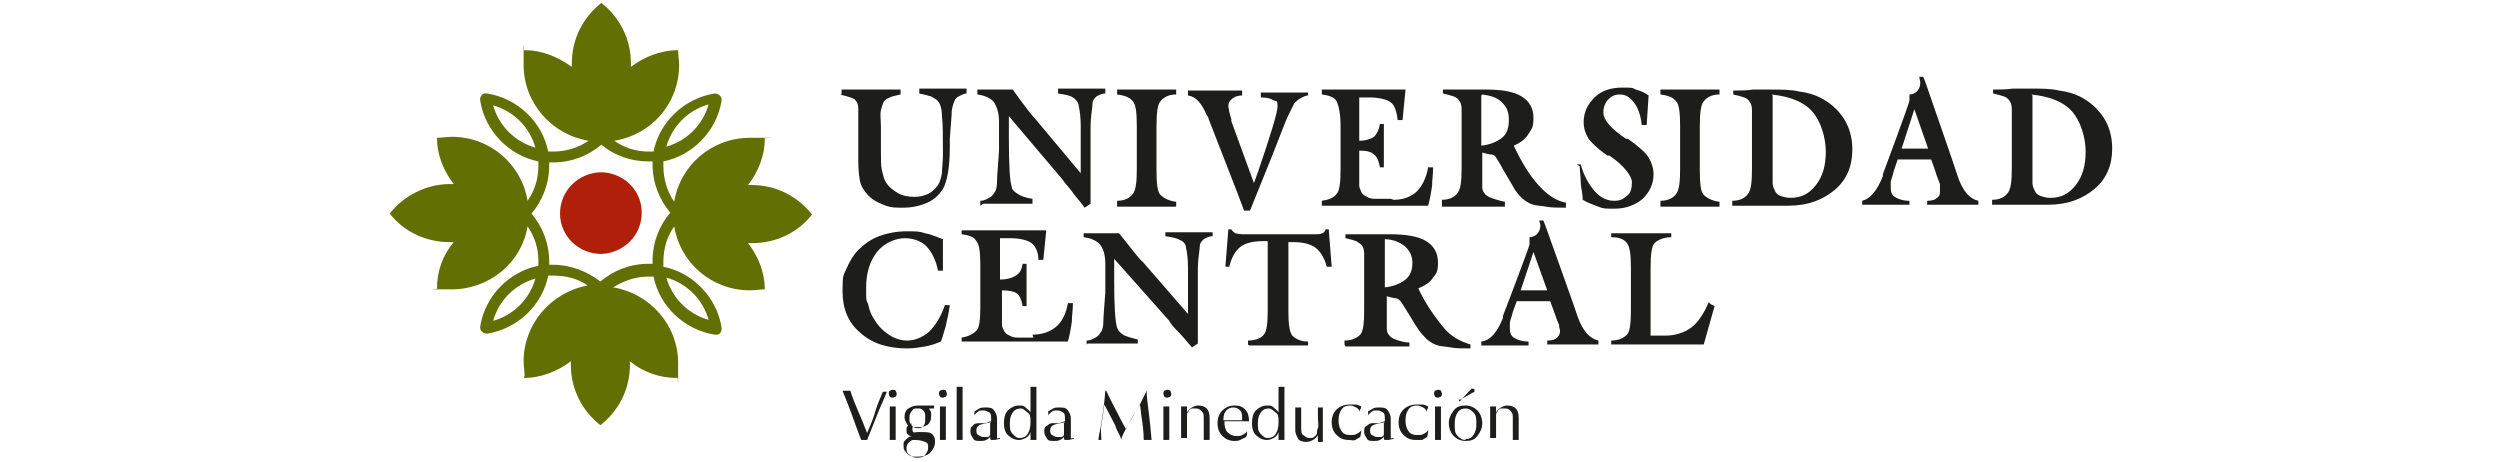 <?xml version="1.0" encoding="UTF-8"?>
<svg id="Capa_1" xmlns="http://www.w3.org/2000/svg" version="1.1" viewBox="0 0 254 46.9">
  <!-- Generator: Adobe Illustrator 29.5.0, SVG Export Plug-In . SVG Version: 2.1.0 Build 137)  -->
  <defs>
    <style>
      .st0 {
        fill: #626f03;
      }

      .st0, .st1 {
        fill-rule: evenodd;
      }

      .st2 {
        fill: #1d1d1b;
      }

      .st1 {
        fill: #b01f09;
      }
    </style>
  </defs>
  <g>
    <path class="st2" d="M87.5,44.7c-.4-1-.7-1.9-1-2.7s-.6-1.6-.9-2.3c0,0,.1,0,.2,0s.1,0,.2,0,.1,0,.2,0,.1,0,.2,0c.2.7.5,1.4.8,2.1s.6,1.4.9,2.2c.3-.7.6-1.4.8-2.1s.5-1.4.8-2.1c0,0,0,0,.1,0s0,0,.1,0,0,0,.1,0,0,0,.1,0c-.3.8-.7,1.6-1,2.4s-.7,1.7-1,2.5c0,0,0,0-.1,0,0,0,0,0-.1,0s0,0-.1,0,0,0-.1,0Z"/>
    <path class="st2" d="M90.3,40c0-.1,0-.2.1-.3,0,0,.2-.1.3-.1s.2,0,.3.1c0,0,.1.2.1.3s0,.2-.1.3c0,0-.2.1-.3.1s-.2,0-.3-.1c0,0-.1-.2-.1-.3ZM90.4,44.7c0-.3,0-.6,0-.9s0-.6,0-.9,0-.5,0-.8,0-.5,0-.8c0,0,0,0,.1,0s0,0,.2,0,.1,0,.2,0,0,0,.1,0c0,.3,0,.6,0,.8s0,.5,0,.8,0,.6,0,.9,0,.6,0,.9c0,0-.1,0-.2,0,0,0,0,0-.1,0s0,0-.1,0,0,0-.2,0Z"/>
    <path class="st2" d="M92.6,43.4c-.2,0-.4-.2-.5-.4s-.2-.4-.2-.6c0-.4.1-.7.4-.9s.6-.3,1-.3.3,0,.5,0,.3,0,.4,0,.1,0,.3,0,.3,0,.4,0v.3c0,0-.2,0-.2,0s-.1,0-.2,0h-.1c0,.1.2.3.2.4s0,.3,0,.4c0,.4-.1.6-.3.8s-.6.3-1,.3-.1,0-.2,0-.1,0-.2,0c-.1,0-.2,0-.2,0s0,.1,0,.2,0,.2.1.3.2,0,.4,0h.4c.5,0,.9,0,1.1.2s.3.4.3.8-.2.8-.5,1.1-.8.4-1.3.4-.7,0-1-.3-.4-.4-.4-.8,0-.4.2-.6.3-.3.6-.4c-.2,0-.3-.1-.4-.2s-.1-.2-.1-.4,0-.3.1-.4.2-.2.4-.3ZM92.8,44.7c-.2,0-.4.2-.5.3s-.2.3-.2.5,0,.5.3.7.4.3.7.3.7,0,.9-.3.3-.4.3-.7,0-.5-.3-.6-.5-.2-1.1-.2,0,0,0,0,0,0-.1,0ZM94,42.4c0-.3,0-.5-.2-.7s-.3-.2-.6-.2-.4,0-.6.3-.2.4-.2.7,0,.5.2.7.3.3.6.3.4,0,.6-.2.2-.4.2-.7Z"/>
    <path class="st2" d="M95.4,40c0-.1,0-.2.1-.3,0,0,.2-.1.3-.1s.2,0,.3.1c0,0,.1.2.1.3s0,.2-.1.3c0,0-.2.1-.3.1s-.2,0-.3-.1c0,0-.1-.2-.1-.3ZM95.5,44.7c0-.3,0-.6,0-.9s0-.6,0-.9,0-.5,0-.8,0-.5,0-.8c0,0,0,0,.1,0s0,0,.2,0,.1,0,.2,0,0,0,.1,0c0,.3,0,.6,0,.8s0,.5,0,.8,0,.6,0,.9,0,.6,0,.9c0,0-.1,0-.2,0,0,0,0,0-.1,0s0,0-.1,0,0,0-.2,0Z"/>
    <path class="st2" d="M97.2,44.7c0-.2,0-.4,0-.7s0-.7,0-1.4v-1.9c0-.4,0-.7,0-.9s0-.3,0-.5c0,0,.1,0,.2,0s0,0,.1,0,0,0,.1,0,.1,0,.2,0c0,.2,0,.5,0,.8s0,.8,0,1.4,0,1.5,0,2,0,.9,0,1.2c0,0-.1,0-.2,0s-.1,0-.2,0-.1,0-.1,0,0,0-.1,0Z"/>
    <path class="st2" d="M100.7,44.3c-.2.2-.3.3-.5.4s-.4.1-.6.1c-.3,0-.6,0-.7-.2s-.3-.4-.3-.7,0-.5.2-.6c.1-.2.3-.3.6-.3.1,0,.3,0,.5,0,.4,0,.7-.2.8-.2v-.2c0-.3,0-.6-.2-.7s-.3-.2-.6-.2-.4,0-.5.1-.3.2-.4.4h0v-.4c.2-.1.3-.2.5-.3s.4-.1.6-.1c.4,0,.7,0,.9.3s.3.5.3.9h0c0,0,0,1.3,0,1.3v.2c0,.2,0,.3,0,.4s.1,0,.3,0,0,0,0,0c0,0,0,0,0,0h0c0,.1,0,.1,0,.1-.2,0-.4.1-.6.1s-.2,0-.3,0-.1-.2-.1-.3ZM100.7,42.9c-.6.1-1,.2-1.2.3s-.3.3-.3.5,0,.4.2.5.3.2.5.2.2,0,.4,0,.2-.1.3-.2c0,0,0,0,0-.1s0-.1,0-.2h0v-.9Z"/>
    <path class="st2" d="M104.7,44.7c0-.1,0-.2,0-.3s0-.1,0-.2c0,0,0-.1,0-.2s0,0,0-.1c-.1.3-.3.5-.5.6s-.4.2-.7.2c-.4,0-.8-.2-1.1-.5s-.4-.7-.4-1.2.1-1,.4-1.3.7-.5,1.1-.5.5,0,.7.2.4.3.5.5v-1.3c0-.2,0-.5,0-.7s0-.4,0-.6c0,0,.1,0,.2,0s0,0,.1,0,0,0,.1,0,.1,0,.2,0c0,.3,0,.6,0,1s0,.8,0,1.3,0,1,0,1.6,0,1,0,1.5c0,0-.1,0-.1,0s0,0-.1,0,0,0-.1,0-.1,0-.2,0ZM103.7,41.5c-.3,0-.6.1-.8.4s-.3.6-.3,1.1,0,.8.3,1.1.4.4.7.4.6-.1.8-.4.3-.7.3-1.2,0-.8-.3-1-.4-.4-.7-.4Z"/>
    <path class="st2" d="M108.2,44.3c-.2.2-.3.3-.5.4s-.4.1-.6.1c-.3,0-.6,0-.7-.2s-.3-.4-.3-.7,0-.5.2-.6.3-.3.6-.3c.1,0,.3,0,.5,0,.4,0,.7-.2.8-.2v-.2c0-.3,0-.6-.2-.7s-.3-.2-.6-.2-.4,0-.5.1-.3.2-.4.4h0v-.4c.2-.1.3-.2.5-.3s.4-.1.6-.1c.4,0,.7,0,.9.3s.3.5.3.9h0c0,0,0,1.3,0,1.3v.2c0,.2,0,.3,0,.4s.1,0,.3,0,0,0,0,0,0,0,0,0h0c0,.1,0,.1,0,.1-.2,0-.4.1-.6.1s-.2,0-.3,0-.1-.2-.1-.3ZM108.2,42.9c-.6.1-1,.2-1.2.3s-.3.3-.3.5,0,.4.2.5.3.2.5.2.2,0,.4,0,.2-.1.3-.2c0,0,0,0,0-.1s0-.1,0-.2h0v-.9Z"/>
    <path class="st2" d="M111.6,44.7c0-.4.2-1,.3-1.7s.3-1.9.4-3.3h.1c.4.9.8,1.6,1.1,2.2s.6,1.2.9,1.7c.3-.6.6-1.2,1-1.8s.7-1.3,1.1-2.1h0c0,.6.1,1.3.2,2.1s.2,1.7.3,2.9c0,0-.1,0-.2,0s-.1,0-.2,0-.1,0-.2,0-.1,0-.2,0c0-.8-.1-1.6-.2-2.2s-.1-1.1-.2-1.4c-.4.7-.8,1.4-1.2,2.1s-.6,1.1-.7,1.5h0c0-.2-.1-.4-.2-.6s-.3-.5-.4-.9l-1.1-2.1c-.1.8-.2,1.5-.3,2.1s0,1.1,0,1.5c0,0,0,0-.1,0s0,0-.1,0,0,0-.1,0,0,0-.2,0Z"/>
    <path class="st2" d="M118.2,40c0-.1,0-.2.1-.3,0,0,.2-.1.3-.1s.2,0,.3.1c0,0,.1.2.1.3s0,.2-.1.3c0,0-.2.1-.3.1s-.2,0-.3-.1c0,0-.1-.2-.1-.3ZM118.2,44.7c0-.3,0-.6,0-.9s0-.6,0-.9,0-.5,0-.8,0-.5,0-.8c0,0,0,0,.1,0s0,0,.2,0,.1,0,.2,0,0,0,.1,0c0,.3,0,.6,0,.8s0,.5,0,.8,0,.6,0,.9,0,.6,0,.9c0,0-.1,0-.2,0,0,0,0,0-.1,0s0,0-.1,0,0,0-.2,0Z"/>
    <path class="st2" d="M120,44.7c0-.1,0-.3,0-.5s0-.4,0-.8v-.5c0-.5,0-.8,0-1s0-.4,0-.6c0,0,0,0,.1,0s.1,0,.2,0,.1,0,.2,0,0,0,.1,0h0c0,.2,0,.3,0,.4s0,0,0,.1,0,.1,0,.1c.1-.2.3-.4.5-.5s.4-.2.6-.2c.4,0,.7.1.9.3s.3.5.3,1,0,.3,0,.5,0,.4,0,.5c0,.2,0,.4,0,.6s0,.4,0,.6c0,0-.1,0-.2,0s0,0-.1,0,0,0-.1,0,0,0-.2,0c0-.3,0-.5,0-.9s0-.7,0-1.2,0-.6-.2-.8-.3-.3-.6-.3-.3,0-.4,0-.2.1-.3.2c0,.1-.2.2-.2.4s0,.4,0,.7v.3c0,.4,0,.7,0,.9s0,.3,0,.5c0,0-.1,0-.2,0s0,0-.1,0,0,0-.1,0,0,0-.2,0Z"/>
    <path class="st2" d="M126.6,44.4c-.2.1-.4.2-.6.3s-.4.1-.6.1c-.5,0-.9-.2-1.2-.5s-.5-.7-.5-1.3.2-1,.5-1.3.7-.5,1.2-.5.8.1,1.1.4.4.7.4,1.2,0,0,0,0,0,0,0,0h-2.5c0,.5.1.9.3,1.1s.5.4.9.4.4,0,.6-.1.4-.2.5-.4c0,0,0,.1,0,.2s0,0,0,.1h0ZM124.3,42.7h1.9c0-.5,0-.8-.2-1s-.4-.3-.7-.3-.5.1-.7.3-.3.5-.3.9Z"/>
    <path class="st2" d="M129.9,44.7c0-.1,0-.2,0-.3s0-.1,0-.2c0,0,0-.1,0-.2s0,0,0-.1c-.1.3-.3.5-.5.6s-.4.2-.7.2c-.4,0-.8-.2-1.1-.5s-.4-.7-.4-1.2.1-1,.4-1.3.7-.5,1.1-.5.5,0,.7.2.4.3.5.5v-1.3c0-.2,0-.5,0-.7s0-.4,0-.6c0,0,.1,0,.2,0s0,0,.1,0,0,0,.1,0,.1,0,.2,0c0,.3,0,.6,0,1s0,.8,0,1.3,0,1,0,1.6,0,1,0,1.5c0,0-.1,0-.1,0s0,0-.1,0,0,0-.1,0-.1,0-.2,0ZM128.9,41.5c-.3,0-.6.1-.8.4s-.3.6-.3,1.1,0,.8.3,1.1.4.4.7.4.6-.1.8-.4c.2-.3.3-.7.3-1.2s0-.8-.3-1-.4-.4-.7-.4Z"/>
    <path class="st2" d="M133.9,44.7h0c0-.2,0-.3,0-.5,0,0,0,0,0,0-.1.2-.3.4-.5.5s-.4.2-.7.2-.7-.1-.8-.3-.3-.5-.3-.9,0-.2,0-.6,0-.7,0-1.1,0-.2,0-.2,0-.2,0-.4c0,0,0,0,.1,0s0,0,.2,0,.1,0,.2,0c0,0,.1,0,.1,0,0,.3,0,.7,0,1,0,.3,0,.7,0,1s0,.7.2.8.3.3.6.3.4,0,.5-.1.3-.2.3-.4c0-.1,0-.3.1-.5s0-.6,0-1.3,0-.3,0-.4,0-.3,0-.4c0,0,0,0,.1,0s.1,0,.2,0,.1,0,.1,0,0,0,.1,0c0,.2,0,.4,0,.8s0,.7,0,1.3,0,.6,0,.8c0,.2,0,.4,0,.6,0,0,0,0-.1,0s-.1,0-.1,0,0,0-.1,0-.1,0-.2,0Z"/>
    <path class="st2" d="M138.2,44.4c-.2.1-.3.2-.5.3s-.4,0-.7,0c-.5,0-.9-.2-1.2-.5s-.5-.7-.5-1.3.2-1,.5-1.3.8-.5,1.3-.5.4,0,.6,0,.4.1.6.2c0,0,0,.2-.1.3s0,.2,0,.3c-.1-.2-.2-.4-.4-.5s-.4-.2-.6-.2c-.4,0-.7.1-.9.4s-.3.6-.3,1.1.1.8.3,1.1.5.4.9.4.4,0,.6-.1.4-.2.5-.4c0,0,0,0,0,0,0,.1,0,.2,0,.2s0,0,0,0,0,0,0,0Z"/>
    <path class="st2" d="M140.7,44.3c-.2.2-.3.3-.5.4s-.4.1-.6.1c-.3,0-.6,0-.7-.2s-.3-.4-.3-.7,0-.5.2-.6.3-.3.6-.3c.1,0,.3,0,.5,0,.4,0,.7-.2.8-.2v-.2c0-.3,0-.6-.2-.7s-.3-.2-.6-.2-.4,0-.5.1-.3.2-.4.4h0v-.4c.2-.1.3-.2.5-.3s.4-.1.6-.1c.4,0,.7,0,.9.3s.3.5.3.9h0c0,0,0,1.3,0,1.3v.2c0,.2,0,.3,0,.4s.1,0,.3,0,0,0,0,0,0,0,0,0h0c0,.1,0,.1,0,.1-.2,0-.4.1-.6.1s-.2,0-.3,0-.1-.2-.1-.3ZM140.7,42.9c-.6.1-1,.2-1.2.3s-.3.3-.3.5,0,.4.2.5.3.2.5.2.2,0,.4,0,.2-.1.3-.2c0,0,0,0,0-.1s0-.1,0-.2h0v-.9Z"/>
    <path class="st2" d="M145,44.4c-.2.1-.3.2-.5.3-.2,0-.4,0-.7,0-.5,0-.9-.2-1.2-.5s-.5-.7-.5-1.3.2-1,.5-1.3.8-.5,1.3-.5.4,0,.6,0,.4.1.6.2c0,0,0,.2-.1.3s0,.2,0,.3c-.1-.2-.2-.4-.4-.5s-.4-.2-.6-.2c-.4,0-.7.1-.9.4s-.3.6-.3,1.1.1.8.3,1.1.5.4.9.4.4,0,.6-.1.4-.2.5-.4c0,0,0,0,0,0,0,.1,0,.2,0,.2s0,0,0,0,0,0,0,0Z"/>
    <path class="st2" d="M145.7,40c0-.1,0-.2.1-.3,0,0,.2-.1.3-.1s.2,0,.3.1c0,0,.1.2.1.3s0,.2-.1.3c0,0-.2.1-.3.1s-.2,0-.3-.1c0,0-.1-.2-.1-.3ZM145.8,44.7c0-.3,0-.6,0-.9,0-.3,0-.6,0-.9s0-.5,0-.8c0-.3,0-.5,0-.8,0,0,0,0,.1,0s0,0,.2,0,.1,0,.2,0,0,0,.1,0c0,.3,0,.6,0,.8s0,.5,0,.8,0,.6,0,.9,0,.6,0,.9c0,0-.1,0-.2,0,0,0,0,0-.1,0s0,0-.1,0,0,0-.2,0Z"/>
    <path class="st2" d="M148.9,44.8c-.5,0-.9-.2-1.2-.5s-.5-.8-.5-1.3.2-.9.5-1.3.7-.5,1.2-.5.9.2,1.2.5.5.8.5,1.3-.2.9-.5,1.3-.7.5-1.2.5ZM148.9,44.6c.4,0,.6-.1.8-.4s.3-.6.3-1.1,0-.9-.3-1.2-.5-.4-.8-.4-.6.1-.8.4-.3.6-.3,1.2,0,.9.3,1.2.5.4.8.4ZM148.3,40.8l1-1.1c0,0,.1-.1.2-.2s0,0,.1,0c0,0,.1,0,.2,0,0,0,0,.1,0,.2s0,0,0,.1,0,0-.2.1l-1.2.7h-.2Z"/>
    <path class="st2" d="M151.4,44.7c0-.1,0-.3,0-.5s0-.4,0-.8v-.5c0-.5,0-.8,0-1s0-.4,0-.6c0,0,0,0,.1,0s.1,0,.2,0,.1,0,.2,0,0,0,.1,0h0c0,.2,0,.3,0,.4s0,0,0,.1,0,.1,0,.1c.1-.2.3-.4.5-.5s.4-.2.6-.2c.4,0,.7.1.9.3s.3.5.3,1,0,.3,0,.5,0,.4,0,.5c0,.2,0,.4,0,.6s0,.4,0,.6c0,0-.1,0-.2,0s0,0-.1,0,0,0-.1,0,0,0-.2,0c0-.3,0-.5,0-.9s0-.7,0-1.2,0-.6-.2-.8c-.1-.2-.3-.3-.6-.3s-.3,0-.4,0-.2.1-.3.2c0,.1-.2.2-.2.4s0,.4,0,.7v.3c0,.4,0,.7,0,.9s0,.3,0,.5c0,0-.1,0-.2,0s0,0-.1,0,0,0-.1,0,0,0-.2,0Z"/>
  </g>
  <g>
    <path class="st0" d="M61.1,14.7c-1.3,1.1-3,1.8-4.9,1.8s-.2,0-.4,0c0,.1,0,.2,0,.3,0,1.9-.7,3.6-1.8,4.9,1.1,1.3,1.8,3,1.8,4.9s0,.2,0,.3c.1,0,.2,0,.4,0,1.8,0,3.5.7,4.8,1.7,1.3-1.1,3-1.8,4.9-1.8s.2,0,.4,0c0-.1,0-.2,0-.3,0-1.9.7-3.6,1.8-4.9-1.1-1.3-1.8-3-1.8-4.9s0-.2,0-.3c-.1,0-.2,0-.4,0-1.8,0-3.5-.6-4.8-1.7M53.3,38.2c0-.5-.1-1-.1-1.5,0-3.8,2.8-7,6.5-7.7-1-.7-2.2-1-3.5-1s-.4,0-.5,0c-.6,3-3.1,5.4-6.2,5.9-.5,0-.8-.4-.7-.8.5-3,2.9-5.5,5.9-6.1,0-.2,0-.3,0-.5,0-1.3-.4-2.5-1.1-3.5-.6,3.7-3.9,6.4-7.7,6.4s-1,0-1.5-.1c0-1.8.6-3.4,1.7-4.7-.1,0-.3,0-.4,0-2.5,0-4.7-1.1-6.1-2.9,1.4-1.8,3.7-3,6.1-3s.3,0,.4,0c-1-1.3-1.7-2.9-1.7-4.7.5,0,1-.1,1.5-.1,3.9,0,7.1,2.8,7.7,6.5.7-1,1.1-2.2,1.1-3.5s0-.3,0-.5c-3-.6-5.4-3.1-5.9-6.1-.1-.5.2-.9.7-.8,3.1.5,5.6,2.9,6.2,5.9.2,0,.3,0,.5,0,1.3,0,2.6-.4,3.6-1.1-3.7-.6-6.6-3.8-6.6-7.7s0-1,.1-1.5c1.8,0,3.4.7,4.8,1.7,0-.1,0-.3,0-.4,0-2.5,1.2-4.7,3-6.1,1.8,1.4,3,3.6,3,6.1s0,.3,0,.4c1.3-1,3-1.7,4.8-1.7,0,.5.1,1,.1,1.5,0,3.9-2.8,7.1-6.6,7.7,1,.7,2.2,1.1,3.5,1.1s.4,0,.5,0c.6-3,3.1-5.4,6.2-5.9.5,0,.8.4.7.8-.5,3-2.9,5.5-5.9,6.1,0,.2,0,.3,0,.5,0,1.3.4,2.6,1.1,3.6.6-3.7,3.8-6.5,7.7-6.5s1,0,1.5.1c0,1.8-.7,3.4-1.7,4.7.1,0,.3,0,.4,0,2.5,0,4.7,1.2,6.1,3-1.4,1.8-3.6,2.9-6.1,2.9s-.3,0-.4,0c1,1.3,1.7,2.9,1.7,4.7-.5,0-1,.1-1.5.1-3.9,0-7.1-2.8-7.7-6.5-.7,1-1.1,2.2-1.1,3.6s0,.3,0,.5c3,.6,5.4,3.1,5.9,6.1.1.5-.2.9-.7.8-3.1-.5-5.6-2.9-6.2-5.9-.2,0-.3,0-.5,0-1.3,0-2.5.4-3.6,1.1,3.7.6,6.6,3.8,6.6,7.7s0,1-.1,1.5c-1.8,0-3.5-.6-4.8-1.7,0,.1,0,.3,0,.4,0,2.5-1.2,4.7-3,6.1-1.8-1.4-3-3.6-3-6.1s0-.3,0-.4c-1.3,1-3,1.7-4.8,1.7ZM50.1,10.7c.6,2.1,2.2,3.7,4.3,4.3-.6-2.1-2.2-3.7-4.3-4.3M72,32.5c-.6-2.1-2.2-3.7-4.3-4.3.6,2.1,2.2,3.7,4.3,4.3M72,10.6c-.6,2.1-2.2,3.7-4.3,4.3.6-2.1,2.2-3.7,4.3-4.3M50.1,32.6c.6-2.1,2.2-3.7,4.3-4.3-.6,2.1-2.2,3.7-4.3,4.3"/>
    <path class="st1" d="M61.1,25.8c-2.3,0-4.2-1.8-4.2-4.1,0-2.3,1.8-4.1,4.1-4.2,2.3,0,4.2,1.8,4.2,4.1,0,2.3-1.8,4.1-4.1,4.2"/>
  </g>
  <g>
    <path class="st2" d="M95.8,24.3v3.2h-.5c-.2-1.1-.7-2-1.2-2.5s-1.3-.8-2.2-.8-2.1.5-2.8,1.4c-.7.9-1.1,2.1-1.1,3.6s0,1.2.2,1.7c.1.5.3,1.1.6,1.5.4.7.9,1.2,1.5,1.6.6.4,1.2.6,1.9.6s1.5-.3,2.2-.9c.6-.6,1.2-1.5,1.6-2.7h.5c-.1.9-.3,1.5-.4,2.1-.2.6-.3,1.1-.5,1.6-.5.2-1,.4-1.6.5-.6.1-1.2.2-1.8.2-2,0-3.6-.5-4.8-1.6-1.2-1-1.8-2.4-1.8-4.2s.1-1.6.4-2.3c.3-.7.7-1.4,1.2-1.9.6-.6,1.3-1.1,2.1-1.4.8-.3,1.8-.5,2.8-.5s1.3,0,1.9.2c.6.1,1.2.4,1.8.6Z"/>
    <path class="st2" d="M105,34.3h-1.4c-.4,0-.7,0-1-.2-.3-.1-.5-.3-.6-.5,0-.1-.2-.3-.2-.6,0-.3,0-.8,0-1.4v-2.1c.7,0,1.2.1,1.5.3.3.2.5.7.6,1.3h.4c0-.3,0-.5,0-.8,0-.3,0-.6,0-.8s0-.7,0-1.2c0-.4,0-.9,0-1.5h-.4c-.1.6-.3,1-.7,1.2-.3.2-.8.4-1.6.4v-4.2h1c1,0,1.8.2,2.2.5.4.3.7.9.7,1.7h.5l.3-3c-.9,0-1.8,0-2.7,0-.6,0-1.3,0-1.9,0-.7,0-2.2,0-3.8,0h-.2v.4c.8.1,1.3.3,1.5.7.3.3.4,1.2.4,2.4v4.3c0,1.3-.1,2.1-.4,2.4-.3.3-.8.6-1.5.7v.4c.4,0,.8,0,1.3,0,.5,0,1.1,0,2,0s.9,0,1.4,0c1.2,0,2.3,0,3.3,0,1,0,1.9,0,2.8,0,.2-.7.3-1.4.4-2,0-.6.1-1.2.1-1.7v-.2h-.5c-.2,1.1-.6,1.9-1.2,2.4-.6.5-1.4.8-2.4.8"/>
    <path class="st2" d="M110.4,35v-.4c.4,0,.7-.2.9-.3.2-.1.4-.3.5-.5.2-.2.3-.6.3-1.1,0-.5.1-1.5.2-3v-1.7c0,0,0-.2,0-.3,0-.5,0-.8,0-.9,0-.9-.2-1.5-.5-1.9-.3-.4-.9-.7-1.7-.8v-.4c.3,0,.7,0,1,0,.3,0,.6,0,.9,0s.6,0,.9,0c.3,0,.5,0,.8,0h0c1.3,1.6,2,2.6,2.4,2.9l4.6,5.3c0-2.2,0-3.7,0-4.7,0-.9-.1-1.6-.2-2,0-.4-.3-.7-.6-.8-.3-.2-.8-.3-1.5-.4v-.4c.4,0,.9,0,1.3,0s.8,0,1.2,0,.8,0,1.2,0,.7,0,1.1,0v.4c-.4,0-.7.2-.9.3-.2.2-.4.4-.4.7,0,.4-.2,1.2-.2,2.4,0,1.2,0,2.7,0,4.6s0,1.2,0,1.6c0,.5,0,.9,0,1.3l-.6.4c-.5-.6-1-1.2-1.5-1.7s-.7-.8-.8-1l-5.6-6.3c0,.5,0,1.2,0,2.1,0,2.7.1,4.3.3,4.9.1.3.3.5.6.7.3.2.8.3,1.5.5v.4c-.3,0-.7,0-1,0-.4,0-.9,0-1.6,0s-1.2,0-1.6,0c-.3,0-.6,0-.9,0Z"/>
    <path class="st2" d="M126.8,35v-.4c.8,0,1.4-.3,1.6-.6.3-.3.4-1.2.4-2.5v-7c0,0-.1,0-.2,0,0,0-.2,0-.3,0-1,0-1.8.2-2.3.6-.5.4-.9,1.1-1.1,2h-.4c0,0,.3-3.8.3-3.8h.3c.1.2.3.3.4.4.1,0,.4.1.7.1h7.4c.3,0,.6,0,.7-.1.2,0,.3-.2.4-.4h.3s.3,3.8.3,3.8h-.5c-.2-.8-.6-1.5-1.1-1.9s-1.3-.6-2.3-.6-.3,0-.3,0c0,0-.1,0-.2,0v7c0,1.3.1,2.1.4,2.5.3.3.8.6,1.6.6v.4c-.5,0-1,0-1.5,0-.5,0-1,0-1.5,0s-1,0-1.5,0c-.5,0-1,0-1.5,0Z"/>
    <path class="st2" d="M136.6,35v-.4c.8,0,1.3-.3,1.6-.6.3-.3.4-1.2.4-2.5v-4.2c0-.6,0-1.1,0-1.5,0-.4-.1-.7-.2-.8-.1-.2-.3-.3-.6-.5-.3-.1-.6-.2-1.1-.3v-.4c1.1,0,2,0,2.8,0,.7,0,1.3,0,1.7,0,1.6,0,2.9.2,3.7.7.8.5,1.2,1.2,1.2,2.2s-.2,1.1-.5,1.5c-.3.5-.8.8-1.5,1.1.8,1.7,1.7,2.9,2.5,3.9s1.8,1.5,2.8,1.8v.4c-.8,0-1.5,0-2-.1s-1-.1-1.3-.2c-.4-.1-.7-.3-1.1-.6-.3-.3-.7-.7-1-1.2-.3-.4-.6-1-1-1.6-.4-.6-.6-1-.7-1.1-.1-.1-.3-.3-.5-.3-.2,0-.5-.1-.9-.2v1.6c0,.9,0,1.4,0,1.7s.1.5.2.6c.1.2.4.4.7.5s.8.3,1.4.3v.4c-.6,0-1.1,0-1.7,0-.6,0-1.1,0-1.7,0s-1.1,0-1.6,0-1,0-1.5,0ZM140.7,24.2v5c.9-.1,1.6-.4,2.1-.8s.7-1,.7-1.7-.3-1.3-.8-1.7c-.5-.4-1.2-.7-2.1-.7Z"/>
    <path class="st2" d="M173.8,30.9l.4.2-1.1,3.9c-.8,0-1.6,0-2.5,0-.9,0-1.7,0-2.7,0s-1.4,0-2.1,0c-.7,0-1.4,0-2.1,0v-.4c.8,0,1.3-.3,1.6-.6s.4-1.2.4-2.5v-4.3c0-1.3-.1-2.1-.4-2.5s-.8-.6-1.6-.6v-.4c.5,0,1,0,1.5,0,.5,0,1,0,1.5,0s1,0,1.5,0c.5,0,1,0,1.6,0v.4c-.8,0-1.4.3-1.7.6s-.4,1.2-.4,2.5v4.6c0,.4,0,.9,0,1.2,0,.4,0,.8,0,1.1.3,0,.5,0,.8,0s.5,0,.7,0c1,0,1.9-.3,2.6-.8.7-.5,1.3-1.4,1.8-2.6Z"/>
    <path class="st2" d="M155.8,25.6l1.4,3.9h-2.7s1.3-3.9,1.3-3.9ZM155.4,24.2v.6c.1,0-2.7,7.3-2.7,7.3v.2c-.6,1.5-1.3,2.3-2.2,2.4v.4c.4,0,.7,0,1.1,0,.4,0,.8,0,1.2,0s.8,0,1.2,0c.4,0,.9,0,1.3,0v-.4c-.7,0-1.2-.2-1.5-.4-.3-.2-.4-.5-.4-.9s0-.3,0-.6c0-.2.2-.6.3-1.1l.4-1.1h3.4l.4,1.1c.2.6.4,1.1.5,1.3,0,.3.1.5.1.6,0,.3-.1.5-.3.7-.2.2-.5.3-1,.3v.4c.4,0,.9,0,1.3,0,.4,0,.9,0,1.3,0s.9,0,1.3,0c.4,0,.9,0,1.3,0v-.4c-.9-.2-1.6-1-2.1-2.4h0c0-.1-3.3-9.3-3.3-9.3l-.2-.5h-.4c0,.2.1.3.1.5,0,.7-.5,1.2-1.1,1.2s0,0,0,0Z"/>
  </g>
  <g>
    <path class="st2" d="M85.5,9.6v-.5c.5,0,1,0,1.5,0,.5,0,1,0,1.5,0s1,0,1.5,0c.5,0,1,0,1.5,0v.5c-.5.1-.9.2-1.1.3-.3.1-.5.3-.6.4-.1.2-.2.5-.3.9s0,1,0,1.7v2.3c0,.9,0,1.7.1,2.1s.2.9.4,1.2c.3.5.7.8,1.2,1.1.5.3,1.1.4,1.7.4s.9-.1,1.4-.3c.4-.2.7-.5,1-.9.2-.3.3-.7.4-1.2,0-.5.1-1.1.1-1.9,0-1.8,0-3.2-.1-3.9,0-.8-.2-1.3-.4-1.5-.1-.2-.4-.3-.7-.5-.3-.1-.7-.2-1.2-.3v-.5c.4,0,.8,0,1.2,0s.8,0,1.2,0,.8,0,1.2,0,.8,0,1.2,0v.5c-.3,0-.6.2-.8.3-.2.1-.3.2-.4.4-.1.2-.2.5-.3,1,0,.5-.1,1.4-.2,2.9,0,.2,0,.5,0,.9,0,2.1-.3,3.5-.7,4.2-.4.6-.9,1.1-1.6,1.4-.7.3-1.5.5-2.4.5s-1.2,0-1.8-.2c-.5-.2-1-.4-1.4-.7-.5-.4-.9-.9-1.1-1.4s-.3-1.4-.3-2.5v-3.6c0-.8,0-1.3,0-1.7,0-.3-.1-.6-.2-.7-.1-.2-.3-.3-.6-.4-.3-.1-.6-.2-1.1-.3Z"/>
    <path class="st2" d="M99.6,20.9v-.5c.4,0,.7-.2.9-.3.2-.1.4-.3.5-.5.2-.2.3-.6.3-1.2,0-.5.1-1.6.2-3.1v-1.7c0,0,0-.2,0-.3,0-.5,0-.8,0-.9,0-.9-.2-1.5-.5-2-.3-.4-.9-.7-1.7-.8v-.5c.3,0,.6,0,1,0,.3,0,.6,0,.9,0s.6,0,.9,0,.5,0,.8,0h0c1.2,1.7,2,2.7,2.3,3l4.6,5.5c0-2.3,0-3.9,0-4.8s-.1-1.6-.2-2c0-.4-.3-.7-.6-.9-.3-.2-.8-.3-1.5-.4v-.5c.4,0,.8,0,1.3,0,.4,0,.8,0,1.2,0s.8,0,1.2,0c.4,0,.7,0,1.1,0v.5c-.4,0-.7.2-.9.3-.2.2-.4.4-.4.7,0,.4-.2,1.3-.2,2.5,0,1.2,0,2.8,0,4.7s0,1.2,0,1.7c0,.5,0,.9,0,1.3l-.6.4c-.5-.7-1-1.2-1.4-1.8-.4-.5-.7-.8-.8-1l-5.5-6.5c0,.5,0,1.2,0,2.2,0,2.8.1,4.5.3,5,0,.3.3.5.6.7.3.2.8.4,1.5.5v.5c-.3,0-.7,0-1,0-.4,0-.9,0-1.6,0s-1.2,0-1.5,0c-.3,0-.6,0-.9,0Z"/>
    <path class="st2" d="M113.5,20.9v-.5c.8,0,1.3-.3,1.6-.7.3-.4.4-1.2.4-2.5v-4.4c0-1.3-.1-2.2-.4-2.5-.3-.4-.8-.6-1.6-.7v-.5c.5,0,1,0,1.5,0s1,0,1.5,0,1,0,1.5,0c.5,0,1,0,1.5,0v.5c-.8,0-1.3.3-1.6.7-.3.3-.4,1.2-.4,2.6v4.4c0,1.4.1,2.2.4,2.5.3.3.8.6,1.6.7v.5c-.5,0-1,0-1.5,0-.5,0-1,0-1.5,0s-1,0-1.5,0c-.5,0-1,0-1.5,0Z"/>
    <path class="st2" d="M132.9,9.2v.5c-.3,0-.6.2-.8.3-.2.1-.4.3-.6.5-.1.2-.3.6-.6,1.2-.3.6-.8,2-1.6,4l-2.3,5.7h-.6c0-.1-3.6-9.3-3.6-9.3,0,0,0-.2-.2-.4-.5-1.2-1.1-1.9-1.9-2v-.5c.4,0,.9,0,1.3,0,.4,0,.9,0,1.3,0s.9,0,1.4,0c.5,0,1,0,1.5,0v.5c-.5,0-.9.2-1.1.4s-.3.4-.3.6.1.8.3,1.4c0,0,0,.1,0,.2l2.3,6.3.4-1.1c1.3-3.8,2-6.1,2-6.7s-.1-.5-.4-.6c-.3-.2-.7-.3-1.3-.3v-.5c.5,0,.9,0,1.3,0s.8,0,1.2,0,.8,0,1.2,0,.7,0,1.1,0Z"/>
    <path class="st2" d="M141.3,20.2h-1.4c-.4,0-.7,0-1-.2-.3-.1-.5-.3-.6-.5,0-.1-.2-.4-.2-.6,0-.3,0-.8,0-1.5v-2.1c.7,0,1.2.1,1.5.4.3.2.5.7.6,1.3h.4c0-.3,0-.5,0-.8,0-.3,0-.6,0-.9s0-.7,0-1.2c0-.5,0-1,0-1.5h-.4c-.1.6-.3,1-.6,1.3-.3.2-.8.4-1.5.4v-4.4h1c1,0,1.8.2,2.2.5.4.3.6.9.7,1.8h.5l.3-3.1c-.9,0-1.8,0-2.7,0-.6,0-1.3,0-1.9,0-.7,0-2.2,0-3.7,0h-.2v.5c.8.1,1.3.3,1.5.7.2.4.4,1.2.4,2.5v4.4c0,1.3-.1,2.2-.4,2.5-.3.4-.8.6-1.5.7v.5c.4,0,.8,0,1.3,0,.5,0,1.1,0,2,0s.9,0,1.4,0c1.2,0,2.3,0,3.3,0,1,0,1.9,0,2.8,0,.2-.7.3-1.4.4-2,0-.6.1-1.2.1-1.7v-.2h-.5c-.2,1.1-.6,1.9-1.2,2.5-.6.5-1.3.8-2.3.8"/>
    <path class="st2" d="M146.5,20.8v-.5c.8,0,1.3-.3,1.6-.7.3-.4.4-1.2.4-2.5v-4.4c0-.7,0-1.2,0-1.6,0-.4-.1-.7-.2-.8-.1-.2-.3-.4-.6-.5-.3-.1-.6-.2-1.1-.3v-.4c1.1,0,2,0,2.7,0,.7,0,1.3,0,1.7,0,1.6,0,2.8.2,3.6.7s1.2,1.2,1.2,2.2-.2,1.1-.5,1.6c-.3.5-.8.9-1.5,1.2.8,1.7,1.6,3,2.5,4,.9,1,1.8,1.6,2.8,1.8v.5c-.8,0-1.5,0-2-.1s-1-.1-1.3-.2c-.4-.1-.7-.3-1.1-.6-.3-.3-.7-.7-1-1.3-.3-.5-.6-1-1-1.7-.3-.6-.6-1-.7-1.2s-.3-.3-.5-.3c-.2,0-.5-.1-.9-.2v1.7c0,.9,0,1.5,0,1.8,0,.3.1.5.2.6.1.2.4.4.7.5s.8.3,1.4.4v.5c-.6,0-1.1,0-1.7,0-.6,0-1.1,0-1.6,0s-1.1,0-1.6,0-1,0-1.5,0ZM150.5,9.7v5.1c.9-.1,1.6-.4,2.1-.8.5-.4.7-1,.7-1.8s-.2-1.3-.7-1.8c-.5-.5-1.2-.7-2-.8Z"/>
    <path class="st2" d="M160.2,16.7h.4c.3,1.1.8,2,1.4,2.7.6.7,1.3,1,2,1s.9-.2,1.3-.5.5-.8.5-1.4-.8-1.7-2.3-2.7h-.2c-1-.7-1.6-1.3-1.9-1.7-.3-.5-.5-1-.5-1.7,0-1,.4-1.8,1.1-2.5.7-.7,1.7-1,2.8-1s1,0,1.4.2c.4.1.9.3,1.3.6l-.2,3h-.5c-.1-1-.4-1.8-.8-2.3s-.8-.8-1.4-.8-.9.2-1.2.5-.5.8-.5,1.3c0,.8.8,1.7,2.3,2.7h.2c1.1.8,1.8,1.4,2.1,1.9.3.5.5,1.1.5,1.7,0,1-.4,1.8-1.1,2.5-.7.6-1.7,1-2.8,1s-1.2,0-1.7-.2-1.1-.4-1.6-.7c0-.7-.2-1.3-.2-1.8,0-.6-.1-1.1-.1-1.6Z"/>
    <path class="st2" d="M168.7,20.9v-.5c.8,0,1.3-.3,1.6-.7.3-.4.4-1.2.4-2.5v-4.4c0-1.3-.1-2.2-.4-2.5-.3-.4-.8-.6-1.6-.7v-.5c.5,0,1,0,1.5,0s1,0,1.5,0,1,0,1.5,0c.5,0,1,0,1.5,0v.5c-.8,0-1.3.3-1.6.7-.3.3-.4,1.2-.4,2.6v4.4c0,1.4.1,2.2.4,2.5.3.3.8.6,1.6.7v.5c-.5,0-1,0-1.5,0-.5,0-1,0-1.5,0s-1,0-1.5,0c-.5,0-1,0-1.5,0Z"/>
    <path class="st2" d="M176,20.9v-.5c.8,0,1.3-.3,1.6-.7.3-.4.4-1.2.4-2.5v-4.4c0-.7,0-1.2,0-1.6,0-.4-.1-.7-.2-.8-.1-.2-.3-.4-.6-.5-.3-.1-.6-.2-1.1-.3v-.4c.7,0,1.4,0,2-.1.6,0,1.1,0,1.6,0,1.3,0,2.3,0,3.1.2.8.1,1.5.3,2.1.6,1,.5,1.8,1.2,2.4,2.1.6.9.9,2,.9,3.2,0,1.7-.6,3.1-1.8,4.1s-2.7,1.6-4.7,1.6h-5.6ZM180.1,9.7v7.7c0,.6,0,1,0,1.2,0,.3.1.5.2.7.1.3.3.5.6.6.3.1.6.2,1,.2,1.1,0,1.9-.4,2.6-1.3s1-2,1-3.4-.5-3.1-1.4-4.1c-.9-1-2.3-1.5-4.1-1.7Z"/>
    <path class="st2" d="M202.4,20.8v-.5c.8,0,1.3-.3,1.6-.7.3-.4.4-1.2.4-2.5v-4.4c0-.7,0-1.2,0-1.6,0-.4-.1-.7-.2-.8-.1-.2-.3-.4-.6-.5-.3-.1-.6-.2-1.1-.3v-.4c.7,0,1.4,0,2-.1.6,0,1.1,0,1.6,0,1.3,0,2.3,0,3.1.2.8.1,1.5.3,2.1.6,1,.5,1.8,1.2,2.4,2.1.6.9.9,2,.9,3.2,0,1.7-.6,3.1-1.8,4.1s-2.7,1.6-4.7,1.6h-5.6ZM206.5,9.7v7.7c0,.6,0,1,0,1.2,0,.3.1.5.2.7.1.3.3.5.6.6.3.1.6.2,1,.2,1.1,0,1.9-.4,2.6-1.3s1-2,1-3.4-.5-3.1-1.4-4.1c-.9-1-2.3-1.5-4.1-1.7Z"/>
    <path class="st2" d="M194.5,11.1l1.4,4h-2.7s1.3-4,1.3-4ZM194,9.6v.6c.1,0-2.7,7.5-2.7,7.5v.2c-.6,1.5-1.3,2.3-2.1,2.5v.4c.4,0,.7,0,1.1,0,.4,0,.8,0,1.2,0s.8,0,1.2,0c.4,0,.8,0,1.3,0v-.4c-.7,0-1.2-.2-1.5-.4-.3-.2-.4-.5-.4-.9s0-.3,0-.6c0-.2.2-.6.3-1.1l.4-1.2h3.4l.4,1.1c.2.7.4,1.1.5,1.4,0,.3,0,.5,0,.7,0,.3,0,.5-.3.7-.2.2-.5.3-1,.3v.4c.4,0,.9,0,1.3,0,.4,0,.9,0,1.3,0s.9,0,1.3,0c.4,0,.9,0,1.3,0v-.4c-.9-.2-1.6-1-2.1-2.5h0c0-.1-3.3-9.6-3.3-9.6l-.2-.5h-.4c0,.2.1.4.1.6,0,.7-.5,1.2-1.1,1.2s0,0,0,0Z"/>
  </g>
</svg>